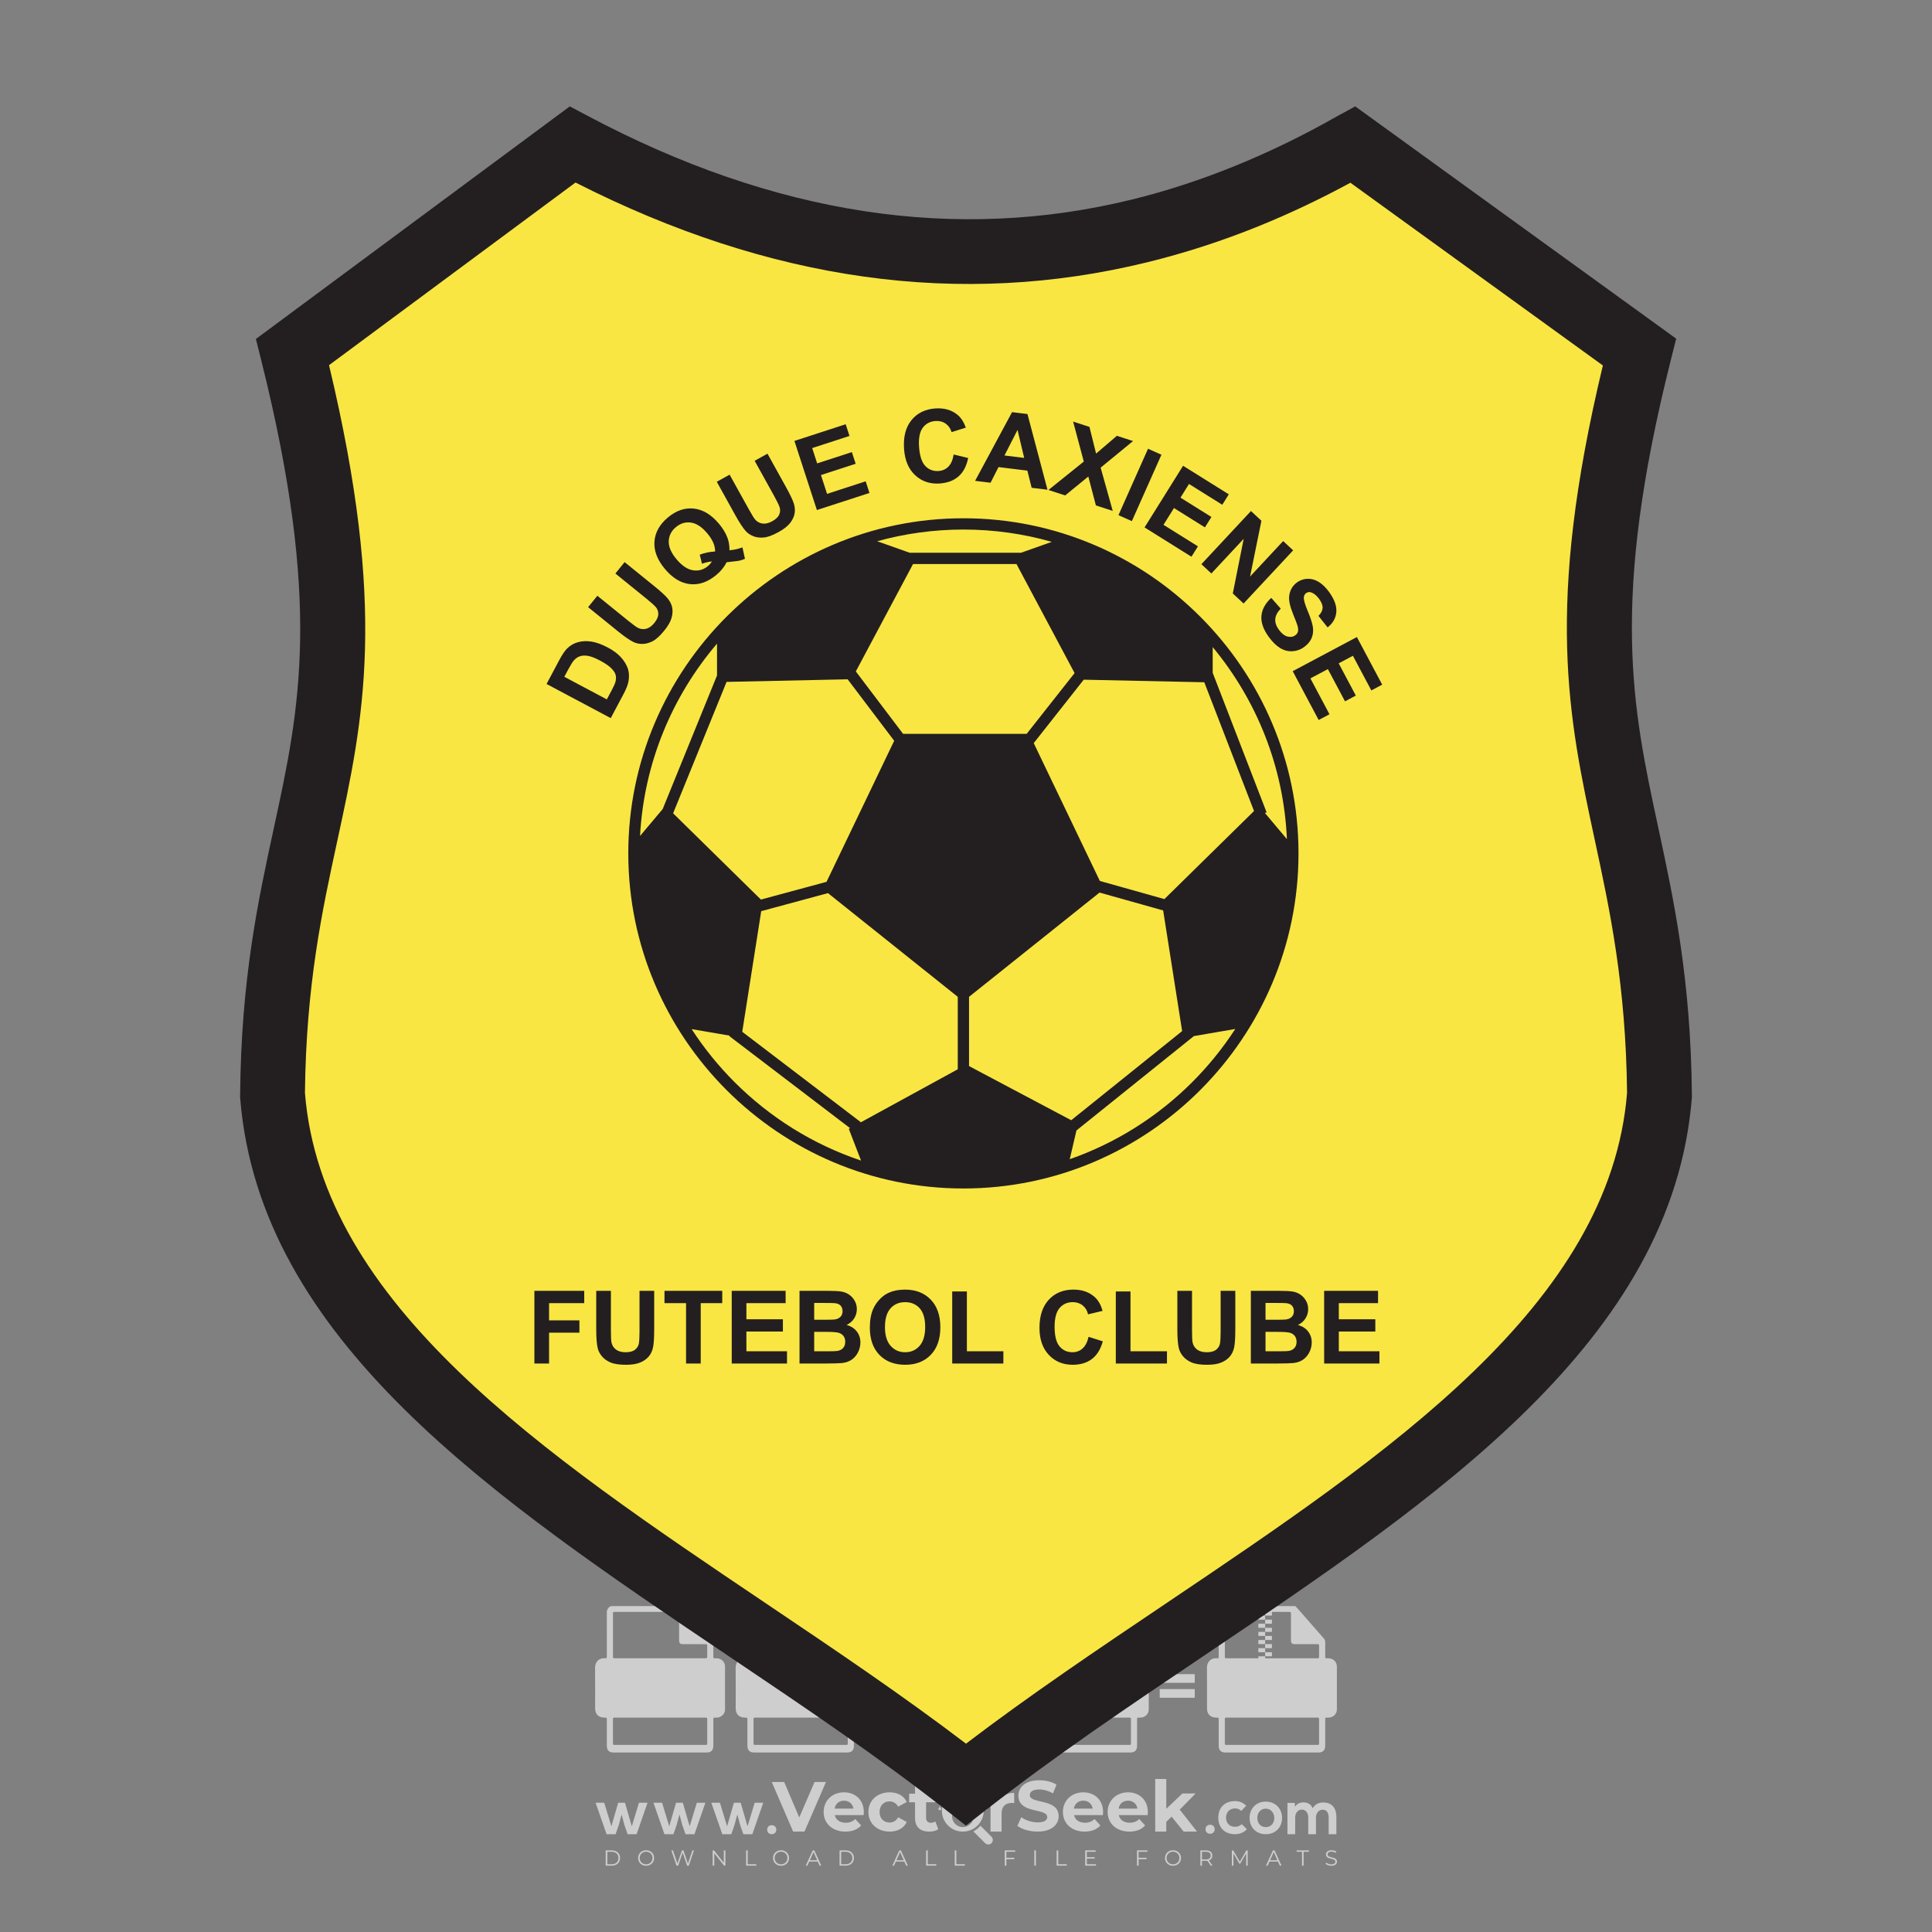 <?xml version="1.0" encoding="iso-8859-1"?>
<!-- Generator: Adobe Illustrator 24.3.0, SVG Export Plug-In . SVG Version: 6.00 Build 0)  -->
<svg version="1.1" id="Layer_1" xmlns="http://www.w3.org/2000/svg" xmlns:xlink="http://www.w3.org/1999/xlink" x="0px" y="0px"
	 viewBox="0 0 500 500" style="enable-background:new 0 0 500 500;" xml:space="preserve">
<rect x="0" y="0" width="500" height="500" fill="#808080" stroke="none"/>
<g id="watermark_1_">
	<g>
		<g id="watermark" style="opacity:0.61;">
			<g>
				<g>
					<g>
						<g>
							<polygon style="fill:#FFFFFF;" points="213.765,461.172 208.204,474.017 205.268,474.017 199.726,461.172 202.938,461.172 
								206.846,470.347 210.81,461.172 							"/>
						</g>
						<g>
							<path style="fill:#FFFFFF;" d="M223.507,469.741h-7.469c0.275,1.23,1.321,1.982,2.826,1.982c1.046,0,1.798-0.312,2.477-0.954
								l1.523,1.651c-0.917,1.046-2.294,1.597-4.074,1.597c-3.413,0-5.634-2.147-5.634-5.083c0-2.954,2.257-5.083,5.267-5.083
								c2.899,0,5.138,1.945,5.138,5.12C223.562,469.191,223.526,469.503,223.507,469.741 M216.002,468.071h4.863
								c-0.202-1.248-1.138-2.055-2.422-2.055C217.139,466.016,216.204,466.805,216.002,468.071"/>
						</g>
						<g>
							<path style="fill:#FFFFFF;" d="M224.735,468.934c0-2.973,2.294-5.083,5.505-5.083c2.074,0,3.707,0.899,4.423,2.514
								l-2.22,1.193c-0.532-0.936-1.321-1.358-2.221-1.358c-1.45,0-2.587,1.009-2.587,2.734c0,1.725,1.138,2.734,2.587,2.734
								c0.899,0,1.688-0.404,2.221-1.358l2.22,1.211c-0.716,1.578-2.349,2.495-4.423,2.495
								C227.029,474.017,224.735,471.907,224.735,468.934"/>
						</g>
						<g>
							<path style="fill:#FFFFFF;" d="M242.828,473.393c-0.587,0.422-1.45,0.624-2.331,0.624c-2.33,0-3.688-1.193-3.688-3.542
								v-4.055h-1.523v-2.202h1.523v-2.404h2.863v2.404h2.459v2.202h-2.459v4.019c0,0.844,0.458,1.303,1.229,1.303
								c0.422,0,0.844-0.128,1.156-0.367L242.828,473.393z"/>
						</g>
					</g>
					<g>
						<path style="fill:#FFFFFF;" d="M262.474,463.997v2.643c-0.238-0.018-0.422-0.037-0.642-0.037
							c-1.578,0-2.624,0.862-2.624,2.753v4.661h-2.863v-9.873h2.734v1.303C259.776,464.493,260.951,463.997,262.474,463.997"/>
					</g>
					<g>
						<path style="fill:#FFFFFF;" d="M263.299,472.53l1.009-2.239c1.083,0.789,2.697,1.339,4.239,1.339
							c1.762,0,2.477-0.587,2.477-1.376c0-2.404-7.469-0.752-7.469-5.524c0-2.184,1.762-4,5.413-4c1.615,0,3.267,0.385,4.459,1.138
							l-0.918,2.257c-1.193-0.679-2.422-1.009-3.56-1.009c-1.761,0-2.44,0.66-2.44,1.468c0,2.367,7.468,0.734,7.468,5.45
							c0,2.147-1.78,3.982-5.45,3.982C266.492,474.017,264.437,473.411,263.299,472.53"/>
					</g>
					<g>
						<path style="fill:#FFFFFF;" d="M285.428,469.741h-7.469c0.275,1.23,1.321,1.982,2.826,1.982c1.046,0,1.798-0.312,2.477-0.954
							l1.523,1.651c-0.918,1.046-2.294,1.597-4.074,1.597c-3.413,0-5.634-2.147-5.634-5.083c0-2.954,2.257-5.083,5.267-5.083
							c2.9,0,5.138,1.945,5.138,5.12C285.484,469.191,285.447,469.503,285.428,469.741 M277.923,468.071h4.863
							c-0.202-1.248-1.138-2.055-2.422-2.055C279.061,466.016,278.125,466.805,277.923,468.071"/>
					</g>
					<g>
						<path style="fill:#FFFFFF;" d="M297.007,469.741h-7.469c0.275,1.23,1.321,1.982,2.826,1.982c1.046,0,1.798-0.312,2.477-0.954
							l1.523,1.651c-0.918,1.046-2.294,1.597-4.074,1.597c-3.413,0-5.634-2.147-5.634-5.083c0-2.954,2.257-5.083,5.267-5.083
							c2.899,0,5.138,1.945,5.138,5.12C297.062,469.191,297.025,469.503,297.007,469.741 M289.501,468.071h4.863
							c-0.202-1.248-1.138-2.055-2.422-2.055C290.639,466.016,289.703,466.805,289.501,468.071"/>
					</g>
					<g>
						<polygon style="fill:#FFFFFF;" points="303.208,470.145 301.831,471.503 301.831,474.017 298.969,474.017 298.969,460.401 
							301.831,460.401 301.831,468.108 306.016,464.144 309.429,464.144 305.318,468.328 309.796,474.017 306.327,474.017 						"/>
					</g>
					<g>
						<path style="fill:#FFFFFF;" d="M256.601,475.359L256.601,475.359l-2.86-2.86c-0.435,0.508-0.953,0.943-1.534,1.284
							c-0.092,0.069-0.186,0.136-0.283,0.199l3.027,3.027c0.456,0.456,1.195,0.456,1.65,0
							C257.057,476.554,257.057,475.815,256.601,475.359"/>
					</g>
					<g>
						<path style="fill:#FFFFFF;" d="M249.984,463.244c0.221-0.173,0.495-0.281,0.797-0.281c0.042,0,0.083,0.002,0.124,0.006
							c-0.214-0.156-0.478-0.249-0.764-0.249c-0.395,0-0.744,0.18-0.981,0.458c-0.051,0-0.1,0.006-0.151,0.008
							c0.039-0.077,0.064-0.162,0.064-0.255c0-0.234-0.143-0.434-0.346-0.519c0.087,0.126,0.138,0.279,0.138,0.445
							c0,0.122-0.031,0.237-0.081,0.341c-2.811,0.201-5.03,2.539-5.03,5.4c0,2.993,2.426,5.42,5.42,5.42
							c2.993,0,5.42-2.426,5.42-5.42C254.595,465.879,252.593,463.635,249.984,463.244 M247.983,464.656
							c0.435,0,0.844,0.112,1.199,0.309c0.374-0.245,0.82-0.387,1.299-0.387c0.711,0,1.348,0.312,1.784,0.806
							c-0.435-0.379-1.004-0.61-1.627-0.61c-0.449,0-0.87,0.12-1.234,0.329c-0.079,0.046-0.156,0.096-0.229,0.15
							c-0.065-0.048-0.133-0.093-0.204-0.134c-0.369-0.219-0.8-0.344-1.26-0.344c-0.3,0-0.588,0.054-0.854,0.152
							C247.196,464.754,247.578,464.656,247.983,464.656 M251.772,469.098c0.115,0.305,0.181,0.634,0.181,0.979
							c0,1.534-1.244,2.777-2.778,2.777c-1.534,0-2.777-1.243-2.777-2.777c0-0.345,0.066-0.674,0.181-0.979
							c-0.62-0.382-1.035-1.064-1.035-1.846c0-1.197,0.971-2.168,2.168-2.168c0.565,0,1.078,0.218,1.463,0.572
							c0.386-0.354,0.899-0.572,1.464-0.572c1.197,0,2.168,0.971,2.168,2.168C252.807,468.034,252.392,468.716,251.772,469.098"/>
					</g>
					<g>
						<path style="fill:#FFFFFF;" d="M251.666,467.061c0,0.497-0.404,0.901-0.901,0.901c-0.497,0-0.901-0.404-0.901-0.901
							s0.404-0.901,0.901-0.901c0.101,0,0.197,0.017,0.287,0.047c-0.03,0.062-0.045,0.132-0.045,0.204
							c0,0.273,0.221,0.494,0.494,0.494c0.05,0,0.099-0.008,0.146-0.022C251.66,466.941,251.666,467,251.666,467.061"/>
					</g>
					<g>
						<path style="fill:#FFFFFF;" d="M248.255,467.061c0,0.376-0.305,0.681-0.681,0.681c-0.376,0-0.681-0.305-0.681-0.681
							s0.305-0.681,0.681-0.681c0.076,0,0.149,0.013,0.217,0.035c-0.023,0.047-0.034,0.1-0.034,0.155
							c0,0.206,0.167,0.374,0.374,0.374c0.038,0,0.075-0.006,0.11-0.017C248.25,466.97,248.255,467.015,248.255,467.061"/>
					</g>
					<g>
						<g>
							<g>
								<rect x="242.908" y="467.83" style="fill:#FFFFFF;" width="0.616" height="0.616"/>
							</g>
							<g>
								<rect x="254.827" y="467.83" style="fill:#FFFFFF;" width="0.616" height="0.616"/>
							</g>
							<g>
								<path style="fill:#FFFFFF;" d="M255.205,468.082h-0.14c0-3.248-2.642-5.89-5.89-5.89c-3.248,0-5.89,2.642-5.89,5.89h-0.14
									c0-1.611,0.627-3.125,1.766-4.264c1.139-1.139,2.653-1.766,4.264-1.766c1.611,0,3.125,0.627,4.264,1.766
									C254.578,464.957,255.205,466.471,255.205,468.082"/>
							</g>
						</g>
						<g>
							<rect x="248.868" y="461.814" style="fill:#FFFFFF;" width="0.616" height="0.616"/>
						</g>
						<g>
							<rect x="244.95" y="462.052" style="fill:#FFFFFF;" width="8.45" height="0.14"/>
						</g>
						<g>
							<path style="fill:#FFFFFF;" d="M245.174,462.15c0,0.108-0.088,0.196-0.196,0.196c-0.108,0-0.196-0.088-0.196-0.196
								c0-0.108,0.088-0.196,0.196-0.196C245.086,461.954,245.174,462.042,245.174,462.15"/>
						</g>
						<g>
							<path style="fill:#FFFFFF;" d="M253.596,462.15c0,0.108-0.088,0.196-0.196,0.196c-0.108,0-0.196-0.088-0.196-0.196
								c0-0.108,0.088-0.196,0.196-0.196C253.509,461.954,253.596,462.042,253.596,462.15"/>
						</g>
					</g>
				</g>
				<g>
					<path style="fill:#FFFFFF;" d="M314.356,473.409c0,1.559-2.364,1.559-2.364,0C311.993,471.851,314.356,471.851,314.356,473.409
						z"/>
				</g>
				<g>
					<g>
						<g>
							<path style="fill:#FFFFFF;" d="M161.739,466.549l1.772,6.088l1.855-6.088h2.215l-2.823,8.14h-2.33l-0.837-2.396l-0.722-2.708
								l-0.722,2.708l-0.837,2.396h-2.33l-2.839-8.14h2.231l1.855,6.088l1.756-6.088H161.739z"/>
						</g>
						<g>
							<path style="fill:#FFFFFF;" d="M176.713,466.549l1.772,6.088l1.855-6.088h2.215l-2.823,8.14h-2.33l-0.837-2.396l-0.722-2.708
								l-0.722,2.708l-0.837,2.396h-2.33l-2.839-8.14h2.231l1.855,6.088l1.756-6.088H176.713z"/>
						</g>
						<g>
							<path style="fill:#FFFFFF;" d="M191.687,466.549l1.772,6.088l1.855-6.088h2.215l-2.823,8.14h-2.33l-0.837-2.396l-0.722-2.708
								l-0.722,2.708l-0.837,2.396h-2.33l-2.839-8.14h2.231l1.855,6.088l1.756-6.088H191.687z"/>
						</g>
					</g>
					<g>
						<path style="fill:#FFFFFF;" d="M200.908,473.52c0,1.559-2.364,1.559-2.364,0C198.545,471.962,200.908,471.962,200.908,473.52z
							"/>
					</g>
					<g>
						<path style="fill:#FFFFFF;" d="M322.71,473.409c-0.935,0.919-1.919,1.28-3.117,1.28c-2.346,0-4.3-1.411-4.3-4.282
							s1.953-4.284,4.3-4.284c1.149,0,2.035,0.329,2.921,1.199l-1.264,1.329c-0.476-0.428-1.066-0.64-1.623-0.64
							c-1.346,0-2.33,0.985-2.33,2.396c0,1.542,1.05,2.362,2.297,2.362c0.64,0,1.28-0.18,1.772-0.672L322.71,473.409z"/>
					</g>
					<g>
						<path style="fill:#FFFFFF;" d="M331.805,470.472c0,2.33-1.591,4.217-4.217,4.217c-2.626,0-4.201-1.887-4.201-4.217
							c0-2.314,1.609-4.217,4.185-4.217C330.149,466.255,331.805,468.158,331.805,470.472z M325.389,470.472
							c0,1.231,0.739,2.38,2.199,2.38c1.46,0,2.199-1.149,2.199-2.38c0-1.215-0.854-2.396-2.199-2.396
							C326.144,468.077,325.389,469.258,325.389,470.472z"/>
					</g>
					<g>
						<path style="fill:#FFFFFF;" d="M338.572,474.689v-4.332c0-1.068-0.559-2.035-1.658-2.035c-1.082,0-1.722,0.967-1.722,2.035
							v4.332h-2.003v-8.107h1.855l0.148,0.985c0.426-0.82,1.362-1.116,2.133-1.116c0.969,0,1.937,0.394,2.396,1.51
							c0.723-1.149,1.658-1.478,2.708-1.478c2.297,0,3.43,1.412,3.43,3.84v4.365h-2.003v-4.365c0-1.066-0.442-1.97-1.526-1.97
							c-1.082,0-1.756,0.935-1.756,2.003v4.332H338.572z"/>
					</g>
				</g>
			</g>
		</g>
		<g style="opacity:0.61;">
			<g>
				<g>
					<path style="fill:#FFFFFF;" d="M345.988,431.299c-0.006-1.224-0.959-2.121-2.189-2.14c-0.924-0.014-0.832,0.12-0.834-0.867
						c-0.003-1.097-0.007-2.194,0.003-3.292c0.003-0.379-0.112-0.691-0.362-0.976c-2.342-2.668-4.678-5.342-7.019-8.011
						c-0.12-0.137-0.275-0.244-0.414-0.366c-6.214,0-12.427,0-18.641,0c-0.794,0.293-1.14,0.868-1.138,1.709
						c0.01,3.748,0.004,7.496,0.004,11.243c0,0.556-0.003,0.589-0.55,0.551c-1.497-0.102-2.516,0.986-2.497,2.492
						c0.044,3.476,0.013,6.953,0.014,10.429c0.001,1.58,0.867,2.443,2.45,2.449c0.582,0.002,0.582,0.002,0.582,0.6
						c0,2.219-0.001,4.438,0.001,6.657c0.001,1.192,0.58,1.771,1.768,1.771c8.013,0.001,16.027,0.001,24.04,0
						c1.168,0,1.755-0.583,1.757-1.745c0.002-2.256,0-4.512,0.001-6.768c0-0.512,0.002-0.511,0.52-0.515
						c0.271-0.002,0.541,0.008,0.809-0.058c0.996-0.246,1.69-1.044,1.694-2.069C346.003,438.696,346.005,434.997,345.988,431.299z
						 M317.537,417.162c5.337,0,10.674,0,16.01,0c0.548,0,0.554,0.007,0.554,0.561c0.001,2.243-0.001,4.486,0.001,6.73
						c0.001,0.811,0.249,1.059,1.06,1.059c1.91,0.001,3.821,0,5.731,0.001c0.458,0,0.479,0.021,0.481,0.483
						c0.003,0.887,0.002,1.775,0,2.662c-0.001,0.477-0.024,0.498-0.504,0.499c-3.895,0.001-7.79,0-11.684,0
						c-3.882,0-7.765,0-11.647,0c-0.55,0-0.552-0.001-0.552-0.561c-0.001-3.624-0.001-7.247,0-10.871
						C316.987,417.166,316.991,417.162,317.537,417.162z M340.822,451.579c-3.883,0.001-7.766,0-11.65,0c-3.871,0-7.742,0-11.613,0
						c-0.572,0-0.574-0.002-0.574-0.579c-0.001-1.997-0.001-3.994,0.001-5.991c0-0.464,0.023-0.486,0.478-0.487
						c7.803-0.001,15.607-0.001,23.41,0c0.478,0,0.499,0.02,0.499,0.503c0.002,1.997,0.001,3.994,0,5.991
						C341.375,451.574,341.37,451.579,340.822,451.579z"/>
				</g>
				<g>
					<g>
						<rect x="327.418" y="417.053" style="fill:#FFFFFF;" width="1.757" height="1.054"/>
					</g>
					<g>
						<rect x="325.662" y="418.107" style="fill:#FFFFFF;" width="1.757" height="1.054"/>
					</g>
					<g>
						<rect x="327.418" y="419.161" style="fill:#FFFFFF;" width="1.757" height="1.054"/>
					</g>
					<g>
						<rect x="325.662" y="420.215" style="fill:#FFFFFF;" width="1.757" height="1.054"/>
					</g>
					<g>
						<rect x="327.418" y="421.269" style="fill:#FFFFFF;" width="1.757" height="1.054"/>
					</g>
					<g>
						<rect x="325.662" y="422.323" style="fill:#FFFFFF;" width="1.757" height="1.054"/>
					</g>
					<g>
						<rect x="327.418" y="423.378" style="fill:#FFFFFF;" width="1.757" height="1.054"/>
					</g>
					<g>
						<rect x="325.662" y="424.432" style="fill:#FFFFFF;" width="1.757" height="1.054"/>
					</g>
					<g>
						<rect x="327.418" y="425.486" style="fill:#FFFFFF;" width="1.757" height="1.054"/>
					</g>
					<g>
						<rect x="325.662" y="426.54" style="fill:#FFFFFF;" width="1.757" height="1.054"/>
					</g>
					<g>
						<rect x="327.418" y="427.594" style="fill:#FFFFFF;" width="1.757" height="1.054"/>
					</g>
					<g>
						<rect x="325.662" y="428.648" style="fill:#FFFFFF;" width="1.757" height="1.054"/>
					</g>
				</g>
			</g>
			<g>
				<path style="fill:#FFFFFF;" d="M187.637,431.299c-0.006-1.224-0.959-2.121-2.189-2.14c-0.924-0.014-0.832,0.12-0.834-0.867
					c-0.003-1.097-0.007-2.194,0.003-3.292c0.003-0.379-0.112-0.691-0.362-0.976c-2.342-2.668-4.678-5.342-7.019-8.011
					c-0.12-0.137-0.275-0.244-0.414-0.366c-6.214,0-12.427,0-18.641,0c-0.794,0.293-1.14,0.868-1.138,1.709
					c0.01,3.748,0.004,7.496,0.004,11.243c0,0.556-0.003,0.589-0.55,0.551c-1.497-0.102-2.516,0.986-2.497,2.492
					c0.044,3.476,0.013,6.953,0.014,10.429c0.001,1.58,0.867,2.443,2.45,2.449c0.582,0.002,0.582,0.002,0.582,0.6
					c0,2.219-0.001,4.438,0.001,6.657c0.001,1.192,0.58,1.771,1.768,1.771c8.013,0.001,16.027,0.001,24.04,0
					c1.168,0,1.755-0.583,1.757-1.745c0.002-2.256,0-4.512,0.001-6.768c0-0.512,0.002-0.511,0.52-0.515
					c0.271-0.002,0.541,0.008,0.809-0.058c0.996-0.246,1.69-1.044,1.694-2.069C187.652,438.696,187.655,434.997,187.637,431.299z
					 M159.187,417.162c5.337,0,10.674,0,16.01,0c0.548,0,0.554,0.007,0.554,0.561c0.001,2.243-0.001,4.486,0.001,6.73
					c0.001,0.811,0.249,1.059,1.06,1.059c1.91,0.001,3.821,0,5.731,0.001c0.458,0,0.479,0.021,0.481,0.483
					c0.003,0.887,0.002,1.775,0,2.662c-0.001,0.477-0.024,0.498-0.504,0.499c-3.895,0.001-7.79,0-11.684,0
					c-3.882,0-7.765,0-11.647,0c-0.55,0-0.552-0.001-0.552-0.561c-0.001-3.624-0.001-7.247,0-10.871
					C158.636,417.166,158.64,417.162,159.187,417.162z M182.472,451.579c-3.883,0.001-7.766,0-11.65,0c-3.871,0-7.742,0-11.613,0
					c-0.572,0-0.574-0.002-0.574-0.579c-0.001-1.997-0.001-3.994,0.001-5.991c0-0.464,0.023-0.486,0.478-0.487
					c7.803-0.001,15.607-0.001,23.41,0c0.478,0,0.499,0.02,0.499,0.503c0.002,1.997,0.001,3.994,0,5.991
					C183.024,451.574,183.019,451.579,182.472,451.579z"/>
			</g>
			<g>
				<path style="fill:#FFFFFF;" d="M159.779,440.669v-7.897h2.779c0.375,0,0.726,0.061,1.053,0.182
					c0.327,0.121,0.612,0.292,0.855,0.513c0.242,0.221,0.434,0.483,0.573,0.789c0.14,0.305,0.21,0.642,0.21,1.009
					c0,0.375-0.07,0.715-0.21,1.02c-0.14,0.305-0.331,0.568-0.573,0.789c-0.243,0.221-0.528,0.392-0.855,0.513
					c-0.327,0.121-0.678,0.182-1.053,0.182h-1.29v2.901H159.779z M162.58,436.356c0.39,0,0.684-0.111,0.882-0.331
					c0.199-0.22,0.298-0.474,0.298-0.761c0-0.14-0.024-0.276-0.072-0.408c-0.048-0.132-0.121-0.248-0.221-0.347
					c-0.099-0.099-0.223-0.178-0.37-0.237c-0.147-0.059-0.32-0.089-0.518-0.089h-1.312v2.173H162.58z"/>
				<path style="fill:#FFFFFF;" d="M166.308,432.771h1.731l3.177,5.294h0.088l-0.088-1.522v-3.772h1.478v7.897h-1.566l-3.353-5.592
					h-0.088l0.088,1.522v4.07h-1.467V432.771z"/>
				<path style="fill:#FFFFFF;" d="M177.922,436.334h3.872c0.022,0.089,0.04,0.195,0.055,0.32c0.014,0.125,0.022,0.25,0.022,0.375
					c0,0.507-0.077,0.985-0.231,1.434c-0.154,0.449-0.397,0.849-0.728,1.202c-0.353,0.375-0.776,0.666-1.268,0.871
					c-0.493,0.206-1.055,0.309-1.688,0.309c-0.574,0-1.114-0.103-1.622-0.309c-0.507-0.206-0.948-0.492-1.323-0.86
					c-0.375-0.367-0.673-0.803-0.894-1.307c-0.221-0.504-0.331-1.053-0.331-1.649c0-0.595,0.11-1.145,0.331-1.649
					c0.221-0.504,0.518-0.939,0.894-1.307c0.375-0.367,0.816-0.654,1.323-0.86c0.507-0.206,1.048-0.309,1.622-0.309
					c0.64,0,1.211,0.11,1.715,0.331c0.504,0.221,0.935,0.526,1.296,0.915l-1.025,1.004c-0.258-0.272-0.544-0.48-0.861-0.623
					c-0.316-0.143-0.695-0.215-1.136-0.215c-0.361,0-0.703,0.065-1.026,0.193c-0.324,0.129-0.607,0.311-0.85,0.546
					c-0.242,0.235-0.436,0.52-0.579,0.855c-0.143,0.335-0.215,0.708-0.215,1.119c0,0.412,0.072,0.785,0.215,1.12
					c0.143,0.335,0.338,0.62,0.584,0.855c0.246,0.235,0.531,0.418,0.855,0.546c0.323,0.129,0.669,0.193,1.037,0.193
					c0.419,0,0.773-0.061,1.064-0.182c0.29-0.121,0.538-0.278,0.744-0.469c0.148-0.132,0.275-0.3,0.381-0.502
					c0.106-0.202,0.189-0.428,0.248-0.678h-2.482V436.334z"/>
			</g>
			<g>
				<path style="fill:#FFFFFF;" d="M224.019,431.299c-0.006-1.224-0.959-2.121-2.189-2.14c-0.924-0.014-0.832,0.12-0.834-0.867
					c-0.003-1.097-0.007-2.194,0.003-3.292c0.003-0.379-0.112-0.691-0.362-0.976c-2.342-2.668-4.678-5.342-7.019-8.011
					c-0.12-0.137-0.275-0.244-0.414-0.366c-6.214,0-12.427,0-18.641,0c-0.794,0.293-1.14,0.868-1.138,1.709
					c0.01,3.748,0.004,7.496,0.004,11.243c0,0.556-0.003,0.589-0.55,0.551c-1.497-0.102-2.516,0.986-2.497,2.492
					c0.044,3.476,0.013,6.953,0.014,10.429c0.001,1.58,0.867,2.443,2.45,2.449c0.582,0.002,0.582,0.002,0.582,0.6
					c0,2.219-0.001,4.438,0.001,6.657c0.001,1.192,0.58,1.771,1.768,1.771c8.013,0.001,16.027,0.001,24.04,0
					c1.168,0,1.755-0.583,1.757-1.745c0.002-2.256,0-4.512,0.001-6.768c0-0.512,0.002-0.511,0.52-0.515
					c0.271-0.002,0.541,0.008,0.809-0.058c0.997-0.246,1.69-1.044,1.694-2.069C224.034,438.696,224.036,434.997,224.019,431.299z
					 M195.568,417.162c5.337,0,10.674,0,16.01,0c0.548,0,0.554,0.007,0.554,0.561c0.001,2.243-0.001,4.486,0.001,6.73
					c0.001,0.811,0.249,1.059,1.06,1.059c1.91,0.001,3.821,0,5.731,0.001c0.458,0,0.479,0.021,0.481,0.483
					c0.003,0.887,0.002,1.775,0,2.662c-0.001,0.477-0.024,0.498-0.504,0.499c-3.895,0.001-7.79,0-11.684,0
					c-3.882,0-7.765,0-11.647,0c-0.55,0-0.552-0.001-0.552-0.561c-0.001-3.624-0.001-7.247,0-10.871
					C195.018,417.166,195.022,417.162,195.568,417.162z M218.854,451.579c-3.883,0.001-7.766,0-11.65,0c-3.871,0-7.742,0-11.613,0
					c-0.572,0-0.574-0.002-0.574-0.579c-0.001-1.997-0.001-3.994,0.001-5.991c0-0.464,0.023-0.486,0.478-0.487
					c7.803-0.001,15.607-0.001,23.41,0c0.478,0,0.499,0.02,0.499,0.503c0.002,1.997,0.001,3.994,0,5.991
					C219.406,451.574,219.401,451.579,218.854,451.579z"/>
			</g>
			<g>
				<path style="fill:#FFFFFF;" d="M205.111,432.771h1.699l2.967,7.897h-1.644l-0.651-1.886h-3.044l-0.651,1.886h-1.643
					L205.111,432.771z M206.997,437.415l-0.706-1.974l-0.287-0.96h-0.088l-0.287,0.96l-0.706,1.974H206.997z"/>
				<path style="fill:#FFFFFF;" d="M211.331,434.536c-0.125,0-0.245-0.024-0.359-0.072c-0.114-0.048-0.213-0.114-0.298-0.199
					c-0.084-0.084-0.151-0.182-0.198-0.292c-0.048-0.11-0.072-0.232-0.072-0.364s0.024-0.254,0.072-0.364
					c0.048-0.11,0.114-0.208,0.198-0.292c0.084-0.084,0.184-0.151,0.298-0.198c0.114-0.048,0.233-0.072,0.359-0.072
					c0.257,0,0.478,0.09,0.662,0.27c0.184,0.181,0.276,0.399,0.276,0.656s-0.092,0.476-0.276,0.656
					C211.809,434.446,211.589,434.536,211.331,434.536z M210.615,440.669v-5.404h1.445v5.404H210.615z"/>
			</g>
			<g>
				<path style="fill:#FFFFFF;" d="M261.044,431.299c-0.006-1.224-0.959-2.121-2.189-2.14c-0.924-0.014-0.832,0.12-0.834-0.867
					c-0.003-1.097-0.007-2.194,0.003-3.292c0.003-0.379-0.112-0.691-0.362-0.976c-2.342-2.668-4.678-5.342-7.019-8.011
					c-0.12-0.137-0.275-0.244-0.414-0.366c-6.214,0-12.427,0-18.641,0c-0.794,0.293-1.14,0.868-1.138,1.709
					c0.01,3.748,0.004,7.496,0.004,11.243c0,0.556-0.003,0.589-0.55,0.551c-1.497-0.102-2.516,0.986-2.497,2.492
					c0.044,3.476,0.013,6.953,0.014,10.429c0.001,1.58,0.867,2.443,2.45,2.449c0.582,0.002,0.582,0.002,0.582,0.6
					c0,2.219-0.001,4.438,0.001,6.657c0.001,1.192,0.58,1.771,1.768,1.771c8.013,0.001,16.027,0.001,24.04,0
					c1.168,0,1.755-0.583,1.757-1.745c0.002-2.256,0-4.512,0.001-6.768c0-0.512,0.002-0.511,0.52-0.515
					c0.271-0.002,0.541,0.008,0.809-0.058c0.996-0.246,1.69-1.044,1.694-2.069C261.059,438.696,261.061,434.997,261.044,431.299z
					 M232.593,417.162c5.337,0,10.674,0,16.01,0c0.548,0,0.554,0.007,0.554,0.561c0.001,2.243-0.001,4.486,0.001,6.73
					c0.001,0.811,0.249,1.059,1.06,1.059c1.91,0.001,3.821,0,5.731,0.001c0.458,0,0.479,0.021,0.481,0.483
					c0.003,0.887,0.002,1.775,0,2.662c-0.001,0.477-0.024,0.498-0.504,0.499c-3.895,0.001-7.79,0-11.684,0
					c-3.882,0-7.765,0-11.647,0c-0.55,0-0.552-0.001-0.552-0.561c-0.001-3.624-0.001-7.247,0-10.871
					C232.042,417.166,232.047,417.162,232.593,417.162z M255.878,451.579c-3.883,0.001-7.766,0-11.65,0c-3.871,0-7.742,0-11.613,0
					c-0.572,0-0.574-0.002-0.574-0.579c-0.001-1.997-0.001-3.994,0.001-5.991c0-0.464,0.023-0.486,0.478-0.487
					c7.803-0.001,15.607-0.001,23.41,0c0.478,0,0.499,0.02,0.499,0.503c0.002,1.997,0.001,3.994,0,5.991
					C256.431,451.574,256.426,451.579,255.878,451.579z"/>
			</g>
			<g>
				<path style="fill:#FFFFFF;" d="M236.361,440.845c-0.338,0-0.662-0.048-0.971-0.143c-0.309-0.095-0.592-0.239-0.849-0.43
					c-0.257-0.191-0.481-0.425-0.673-0.7c-0.191-0.276-0.342-0.597-0.452-0.965l1.401-0.551c0.103,0.397,0.283,0.726,0.54,0.987
					c0.257,0.261,0.596,0.392,1.015,0.392c0.154,0,0.303-0.02,0.447-0.061c0.143-0.04,0.272-0.099,0.386-0.176
					s0.204-0.175,0.27-0.292c0.066-0.118,0.099-0.254,0.099-0.408c0-0.147-0.026-0.279-0.077-0.397
					c-0.051-0.117-0.138-0.227-0.259-0.331c-0.121-0.103-0.28-0.202-0.475-0.298c-0.195-0.095-0.435-0.195-0.722-0.298l-0.485-0.176
					c-0.213-0.073-0.429-0.173-0.645-0.298c-0.217-0.125-0.413-0.276-0.59-0.452c-0.177-0.176-0.322-0.384-0.436-0.623
					c-0.114-0.239-0.171-0.509-0.171-0.81c0-0.309,0.06-0.597,0.182-0.866c0.121-0.268,0.294-0.503,0.518-0.706
					c0.224-0.202,0.492-0.36,0.805-0.474s0.66-0.171,1.042-0.171c0.397,0,0.74,0.053,1.031,0.16
					c0.291,0.107,0.537,0.243,0.739,0.408c0.202,0.165,0.366,0.348,0.491,0.546c0.125,0.199,0.217,0.386,0.276,0.563l-1.312,0.551
					c-0.074-0.221-0.208-0.419-0.402-0.596c-0.195-0.176-0.462-0.265-0.8-0.265c-0.324,0-0.592,0.075-0.805,0.226
					c-0.213,0.151-0.32,0.348-0.32,0.59c0,0.235,0.103,0.436,0.309,0.601c0.206,0.165,0.533,0.325,0.982,0.48l0.497,0.165
					c0.316,0.111,0.605,0.237,0.866,0.381c0.261,0.143,0.485,0.314,0.673,0.513c0.187,0.199,0.331,0.425,0.43,0.678
					c0.1,0.254,0.149,0.546,0.149,0.877c0,0.412-0.083,0.767-0.248,1.064c-0.165,0.298-0.377,0.542-0.634,0.734
					c-0.258,0.191-0.548,0.335-0.872,0.43C236.986,440.797,236.67,440.845,236.361,440.845z"/>
				<path style="fill:#FFFFFF;" d="M239.516,432.771h1.61l1.633,4.754l0.287,1.015h0.088l0.309-1.015l1.699-4.754h1.61l-2.879,7.897
					h-1.566L239.516,432.771z"/>
				<path style="fill:#FFFFFF;" d="M251.097,436.334h3.871c0.022,0.089,0.04,0.195,0.055,0.32c0.015,0.125,0.023,0.25,0.023,0.375
					c0,0.507-0.078,0.985-0.232,1.434c-0.154,0.449-0.397,0.849-0.728,1.202c-0.353,0.375-0.775,0.666-1.268,0.871
					c-0.493,0.206-1.055,0.309-1.688,0.309c-0.574,0-1.114-0.103-1.621-0.309c-0.507-0.206-0.949-0.492-1.324-0.86
					c-0.375-0.367-0.673-0.803-0.894-1.307c-0.22-0.504-0.331-1.053-0.331-1.649c0-0.595,0.11-1.145,0.331-1.649
					c0.221-0.504,0.518-0.939,0.894-1.307c0.375-0.367,0.816-0.654,1.324-0.86c0.507-0.206,1.047-0.309,1.621-0.309
					c0.64,0,1.211,0.11,1.715,0.331c0.504,0.221,0.936,0.526,1.296,0.915l-1.026,1.004c-0.257-0.272-0.544-0.48-0.861-0.623
					c-0.316-0.143-0.694-0.215-1.136-0.215c-0.36,0-0.702,0.065-1.026,0.193c-0.323,0.129-0.607,0.311-0.849,0.546
					c-0.243,0.235-0.436,0.52-0.579,0.855c-0.143,0.335-0.215,0.708-0.215,1.119c0,0.412,0.072,0.785,0.215,1.12
					c0.143,0.335,0.338,0.62,0.585,0.855c0.246,0.235,0.531,0.418,0.854,0.546c0.324,0.129,0.669,0.193,1.037,0.193
					c0.419,0,0.774-0.061,1.064-0.182c0.29-0.121,0.539-0.278,0.745-0.469c0.147-0.132,0.274-0.3,0.38-0.502
					c0.107-0.202,0.189-0.428,0.248-0.678h-2.482V436.334z"/>
			</g>
			<g>
				<path style="fill:#FFFFFF;" d="M297.3,431.299c-0.006-1.224-0.959-2.121-2.189-2.14c-0.924-0.014-0.832,0.12-0.834-0.867
					c-0.003-1.097-0.007-2.194,0.003-3.292c0.003-0.379-0.112-0.691-0.362-0.976c-2.342-2.668-4.678-5.342-7.019-8.011
					c-0.12-0.137-0.275-0.244-0.414-0.366c-6.214,0-12.427,0-18.641,0c-0.794,0.293-1.14,0.868-1.138,1.709
					c0.01,3.748,0.004,7.496,0.004,11.243c0,0.556-0.003,0.589-0.55,0.551c-1.497-0.102-2.516,0.986-2.497,2.492
					c0.044,3.476,0.013,6.953,0.014,10.429c0.001,1.58,0.867,2.443,2.45,2.449c0.582,0.002,0.582,0.002,0.582,0.6
					c0,2.219-0.001,4.438,0.001,6.657c0.001,1.192,0.58,1.771,1.768,1.771c8.013,0.001,16.027,0.001,24.04,0
					c1.168,0,1.755-0.583,1.757-1.745c0.002-2.256,0-4.512,0.001-6.768c0-0.512,0.002-0.511,0.52-0.515
					c0.271-0.002,0.541,0.008,0.809-0.058c0.996-0.246,1.69-1.044,1.694-2.069C297.315,438.696,297.318,434.997,297.3,431.299z
					 M268.85,417.162c5.337,0,10.674,0,16.01,0c0.548,0,0.554,0.007,0.554,0.561c0.001,2.243-0.001,4.486,0.001,6.73
					c0.001,0.811,0.249,1.059,1.06,1.059c1.91,0.001,3.821,0,5.731,0.001c0.458,0,0.479,0.021,0.481,0.483
					c0.003,0.887,0.002,1.775,0,2.662c-0.001,0.477-0.024,0.498-0.504,0.499c-3.895,0.001-7.79,0-11.684,0
					c-3.882,0-7.765,0-11.647,0c-0.55,0-0.552-0.001-0.552-0.561c-0.001-3.624-0.001-7.247,0-10.871
					C268.299,417.166,268.303,417.162,268.85,417.162z M292.135,451.579c-3.883,0.001-7.766,0-11.65,0c-3.871,0-7.742,0-11.613,0
					c-0.572,0-0.574-0.002-0.574-0.579c-0.001-1.997-0.001-3.994,0.001-5.991c0-0.464,0.023-0.486,0.478-0.487
					c7.803-0.001,15.607-0.001,23.41,0c0.478,0,0.499,0.02,0.499,0.503c0.001,1.997,0.001,3.994,0,5.991
					C292.687,451.574,292.682,451.579,292.135,451.579z"/>
			</g>
			<g>
				<path style="fill:#FFFFFF;" d="M272.966,434.183v1.831h3.165v1.412h-3.165v1.831h3.518v1.412h-5.007v-7.897h5.007v1.412H272.966
					z"/>
				<path style="fill:#FFFFFF;" d="M277.852,440.669v-7.897h2.779c0.375,0,0.726,0.061,1.053,0.182
					c0.327,0.121,0.612,0.292,0.855,0.513c0.243,0.221,0.434,0.483,0.574,0.789c0.14,0.305,0.209,0.642,0.209,1.009
					c0,0.375-0.07,0.715-0.209,1.02c-0.14,0.305-0.331,0.568-0.574,0.789c-0.243,0.221-0.528,0.392-0.855,0.513
					c-0.327,0.121-0.678,0.182-1.053,0.182h-1.29v2.901H277.852z M280.653,436.356c0.389,0,0.684-0.111,0.882-0.331
					c0.199-0.22,0.298-0.474,0.298-0.761c0-0.14-0.024-0.276-0.072-0.408c-0.048-0.132-0.121-0.248-0.221-0.347
					c-0.099-0.099-0.222-0.178-0.37-0.237c-0.147-0.059-0.32-0.089-0.518-0.089h-1.312v2.173H280.653z"/>
				<path style="fill:#FFFFFF;" d="M286.797,440.845c-0.338,0-0.662-0.048-0.971-0.143c-0.309-0.095-0.592-0.239-0.849-0.43
					c-0.257-0.191-0.482-0.425-0.673-0.7c-0.191-0.276-0.342-0.597-0.452-0.965l1.401-0.551c0.103,0.397,0.283,0.726,0.541,0.987
					c0.257,0.261,0.595,0.392,1.015,0.392c0.154,0,0.303-0.02,0.447-0.061c0.143-0.04,0.272-0.099,0.386-0.176
					c0.114-0.077,0.204-0.175,0.27-0.292c0.066-0.118,0.1-0.254,0.1-0.408c0-0.147-0.026-0.279-0.077-0.397
					c-0.051-0.117-0.138-0.227-0.259-0.331c-0.121-0.103-0.279-0.202-0.474-0.298c-0.195-0.095-0.436-0.195-0.723-0.298
					l-0.485-0.176c-0.213-0.073-0.428-0.173-0.645-0.298c-0.217-0.125-0.414-0.276-0.59-0.452c-0.176-0.176-0.322-0.384-0.436-0.623
					c-0.114-0.239-0.171-0.509-0.171-0.81c0-0.309,0.061-0.597,0.182-0.866c0.121-0.268,0.294-0.503,0.518-0.706
					c0.224-0.202,0.493-0.36,0.805-0.474c0.312-0.114,0.66-0.171,1.042-0.171c0.397,0,0.741,0.053,1.031,0.16
					c0.29,0.107,0.537,0.243,0.739,0.408c0.202,0.165,0.365,0.348,0.491,0.546c0.125,0.199,0.217,0.386,0.276,0.563l-1.312,0.551
					c-0.074-0.221-0.208-0.419-0.403-0.596c-0.195-0.176-0.462-0.265-0.799-0.265c-0.324,0-0.592,0.075-0.805,0.226
					c-0.213,0.151-0.32,0.348-0.32,0.59c0,0.235,0.103,0.436,0.309,0.601c0.206,0.165,0.533,0.325,0.982,0.48l0.496,0.165
					c0.316,0.111,0.605,0.237,0.866,0.381c0.261,0.143,0.485,0.314,0.673,0.513c0.187,0.199,0.331,0.425,0.43,0.678
					c0.099,0.254,0.149,0.546,0.149,0.877c0,0.412-0.083,0.767-0.248,1.064c-0.165,0.298-0.377,0.542-0.634,0.734
					c-0.258,0.191-0.548,0.335-0.872,0.43C287.422,440.797,287.105,440.845,286.797,440.845z"/>
			</g>
			<g>
				<path style="fill:#FFFFFF;" d="M321.394,439.168l4.004-4.985h-3.827v-1.412h5.559v1.5l-3.96,4.985h4.004v1.412h-5.779V439.168z"
					/>
				<path style="fill:#FFFFFF;" d="M328.409,432.771h1.489v7.897h-1.489V432.771z"/>
				<path style="fill:#FFFFFF;" d="M331.486,440.669v-7.897h2.779c0.375,0,0.726,0.061,1.053,0.182
					c0.327,0.121,0.612,0.292,0.855,0.513s0.434,0.483,0.574,0.789c0.14,0.305,0.209,0.642,0.209,1.009
					c0,0.375-0.07,0.715-0.209,1.02c-0.14,0.305-0.331,0.568-0.574,0.789c-0.243,0.221-0.528,0.392-0.855,0.513
					c-0.327,0.121-0.678,0.182-1.053,0.182h-1.29v2.901H331.486z M334.288,436.356c0.389,0,0.684-0.111,0.882-0.331
					c0.199-0.22,0.298-0.474,0.298-0.761c0-0.14-0.024-0.276-0.072-0.408c-0.048-0.132-0.121-0.248-0.221-0.347
					c-0.099-0.099-0.222-0.178-0.37-0.237c-0.147-0.059-0.32-0.089-0.518-0.089h-1.312v2.173H334.288z"/>
			</g>
		</g>
		<g style="opacity:0.61;">
			<path style="fill:#FFFFFF;" d="M300.133,433.27h9.067v2.242h-9.067V433.27z M300.133,437.136h9.067v2.243h-9.067V437.136z"/>
		</g>
	</g>
	<g style="opacity:0.61;">
		<path style="fill:#FFFFFF;" d="M156.756,478.878h1.607c1.263,0,2.114,0.812,2.114,1.974c0,1.161-0.851,1.973-2.114,1.973h-1.607
			V478.878z M158.34,482.464c1.049,0,1.725-0.665,1.725-1.612c0-0.947-0.677-1.613-1.725-1.613h-1.167v3.225H158.34z"/>
		<path style="fill:#FFFFFF;" d="M165.139,480.851c0-1.15,0.879-2.007,2.075-2.007c1.184,0,2.069,0.851,2.069,2.007
			c0,1.156-0.885,2.007-2.069,2.007C166.019,482.858,165.139,482.002,165.139,480.851z M168.866,480.851
			c0-0.942-0.705-1.635-1.652-1.635c-0.953,0-1.663,0.693-1.663,1.635c0,0.941,0.71,1.635,1.663,1.635
			C168.162,482.486,168.866,481.793,168.866,480.851z"/>
		<path style="fill:#FFFFFF;" d="M179.596,478.878l-1.331,3.947h-0.44l-1.156-3.366l-1.161,3.366h-0.434l-1.331-3.947h0.429
			l1.139,3.394l1.178-3.394h0.389l1.161,3.411l1.156-3.411H179.596z"/>
		<path style="fill:#FFFFFF;" d="M187.731,478.878v3.947h-0.344l-2.537-3.202v3.202h-0.417v-3.947h0.344l2.543,3.203v-3.203H187.731
			z"/>
		<path style="fill:#FFFFFF;" d="M193.093,478.878h0.417v3.586h2.21v0.361h-2.627V478.878z"/>
		<path style="fill:#FFFFFF;" d="M200.061,480.851c0-1.15,0.879-2.007,2.075-2.007c1.184,0,2.069,0.851,2.069,2.007
			c0,1.156-0.885,2.007-2.069,2.007C200.941,482.858,200.061,482.002,200.061,480.851z M203.788,480.851
			c0-0.942-0.705-1.635-1.652-1.635c-0.953,0-1.663,0.693-1.663,1.635c0,0.941,0.71,1.635,1.663,1.635
			C203.083,482.486,203.788,481.793,203.788,480.851z"/>
		<path style="fill:#FFFFFF;" d="M211.636,481.77h-2.199l-0.474,1.054h-0.434l1.804-3.947h0.412l1.804,3.947h-0.44L211.636,481.77z
			 M211.484,481.432l-0.947-2.12l-0.947,2.12H211.484z"/>
		<path style="fill:#FFFFFF;" d="M217.28,478.878h1.607c1.263,0,2.114,0.812,2.114,1.974c0,1.161-0.851,1.973-2.114,1.973h-1.607
			V478.878z M218.864,482.464c1.049,0,1.725-0.665,1.725-1.612c0-0.947-0.677-1.613-1.725-1.613h-1.167v3.225H218.864z"/>
		<path style="fill:#FFFFFF;" d="M234.041,481.77h-2.199l-0.474,1.054h-0.434l1.804-3.947h0.412l1.804,3.947h-0.44L234.041,481.77z
			 M233.889,481.432l-0.947-2.12l-0.947,2.12H233.889z"/>
		<path style="fill:#FFFFFF;" d="M239.685,478.878h0.417v3.586h2.21v0.361h-2.627V478.878z"/>
		<path style="fill:#FFFFFF;" d="M247.082,478.878h0.417v3.586h2.21v0.361h-2.627V478.878z"/>
		<path style="fill:#FFFFFF;" d="M260.449,479.239v1.551h2.041v0.361h-2.041v1.675h-0.417v-3.947h2.706v0.361H260.449z"/>
		<path style="fill:#FFFFFF;" d="M267.678,478.878h0.417v3.947h-0.417V478.878z"/>
		<path style="fill:#FFFFFF;" d="M273.456,478.878h0.417v3.586h2.21v0.361h-2.627V478.878z"/>
		<path style="fill:#FFFFFF;" d="M283.644,482.464v0.361h-2.791v-3.947h2.706v0.361h-2.289v1.404h2.041v0.355h-2.041v1.466H283.644z
			"/>
		<path style="fill:#FFFFFF;" d="M294.672,479.239v1.551h2.041v0.361h-2.041v1.675h-0.417v-3.947h2.706v0.361H294.672z"/>
		<path style="fill:#FFFFFF;" d="M301.5,480.851c0-1.15,0.879-2.007,2.075-2.007c1.184,0,2.069,0.851,2.069,2.007
			c0,1.156-0.885,2.007-2.069,2.007C302.379,482.858,301.5,482.002,301.5,480.851z M305.226,480.851
			c0-0.942-0.705-1.635-1.652-1.635c-0.953,0-1.663,0.693-1.663,1.635c0,0.941,0.71,1.635,1.663,1.635
			C304.522,482.486,305.226,481.793,305.226,480.851z"/>
		<path style="fill:#FFFFFF;" d="M313.351,482.825l-0.902-1.269c-0.102,0.011-0.203,0.017-0.316,0.017h-1.06v1.252h-0.417v-3.947
			h1.477c1.004,0,1.613,0.507,1.613,1.353c0,0.62-0.327,1.054-0.902,1.24l0.964,1.353H313.351z M313.328,480.231
			c0-0.632-0.417-0.992-1.207-0.992h-1.048v1.979h1.048C312.911,481.218,313.328,480.851,313.328,480.231z"/>
		<path style="fill:#FFFFFF;" d="M322.907,478.878v3.947h-0.4v-3.158l-1.551,2.656h-0.197l-1.551-2.639v3.14h-0.4v-3.947h0.344
			l1.714,2.926l1.697-2.926H322.907z"/>
		<path style="fill:#FFFFFF;" d="M330.744,481.77h-2.199l-0.473,1.054h-0.434l1.804-3.947h0.411l1.804,3.947h-0.44L330.744,481.77z
			 M330.592,481.432l-0.947-2.12l-0.947,2.12H330.592z"/>
		<path style="fill:#FFFFFF;" d="M336.957,479.239h-1.387v-0.361h3.192v0.361h-1.387v3.586h-0.417V479.239z"/>
		<path style="fill:#FFFFFF;" d="M343.063,482.346l0.164-0.321c0.282,0.276,0.784,0.479,1.302,0.479c0.739,0,1.06-0.31,1.06-0.699
			c0-1.083-2.43-0.417-2.43-1.877c0-0.581,0.451-1.083,1.455-1.083c0.446,0,0.908,0.13,1.224,0.35l-0.141,0.333
			c-0.338-0.22-0.733-0.327-1.083-0.327c-0.722,0-1.043,0.321-1.043,0.716c0,1.083,2.43,0.429,2.43,1.866
			c0,0.581-0.462,1.077-1.472,1.077C343.937,482.858,343.356,482.65,343.063,482.346z"/>
	</g>
</g>
<g>
</g>
<g>
	<path style="fill-rule:evenodd;clip-rule:evenodd;fill:#F9E643;" d="M148.184,37.399L75.705,91.105
		c25.829,103.232-4.475,113.196-5.177,192.3C76.724,361.491,178.739,405.92,250,461.845
		c71.26-55.925,173.276-100.354,179.472-178.44c-0.703-79.104-30.946-89.9-5.177-192.3l-74.205-53.706
		C285.089,74.358,217.787,74.358,148.184,37.399L148.184,37.399z"/>
	<path style="fill:#231F20;" d="M148.944,47.238L85.153,94.506c15.109,63.228,9.003,91.43,2.113,123.23
		c-3.888,17.947-8.039,37.107-8.348,65.088c4.394,54.771,61.659,93.322,119.205,132.061c17.775,11.966,35.575,23.949,51.876,36.377
		c16.301-12.427,34.102-24.411,51.877-36.377c57.545-38.738,114.809-77.288,119.205-132.059c-0.309-28.031-4.453-47.302-8.335-65.35
		c-6.869-31.94-12.957-60.259,2.074-122.894l-65.335-47.286c-7.901,4.279-15.798,8.016-23.689,11.215
		c-9.486,3.845-19.115,6.966-28.885,9.363C248.613,79.722,199.29,72.843,148.944,47.238L148.944,47.238z M70.726,84.391
		l72.479-53.705l4.259-3.156l4.649,2.469C200.367,55.62,247.323,62.83,292.981,51.63c8.79-2.156,17.633-5.037,26.528-8.643
		c8.915-3.613,17.733-7.899,26.453-12.857l0.13-0.066l0.002-0.001l4.641-2.532l4.267,3.089l74.205,53.705l4.59,3.323l-1.381,5.487
		c-15.794,62.763-9.932,90.014-3.296,120.869c4.095,19.038,8.469,39.375,8.735,69.335l0.006,0.648l-0.006,0.072
		c-4.982,62.786-65.682,103.648-126.679,144.711c-19.214,12.934-38.459,25.89-55.99,39.646h-0.033l-0.014,0.011l-5.165,4.043
		l-5.151-4.043c-17.534-13.761-36.784-26.719-56.003-39.657C127.826,387.709,67.125,346.846,62.143,284.06l-0.006-0.072l0.006-0.648
		c0.267-29.994,4.647-50.212,8.748-69.14c6.648-30.684,12.522-57.795-3.309-121.064l-1.353-5.411L70.726,84.391L70.726,84.391z"/>
	<path style="fill-rule:evenodd;clip-rule:evenodd;fill:#F9E643;" d="M249.328,135.586c46.963,0,85.266,38.303,85.266,85.267
		c0,46.963-38.303,85.266-85.266,85.266s-85.266-38.303-85.266-85.266C164.062,173.889,202.365,135.586,249.328,135.586
		L249.328,135.586z"/>
	<path style="fill-rule:evenodd;clip-rule:evenodd;fill:#231F20;" d="M141.449,177.012l3.262-6.128
		c0.734-1.381,1.402-2.383,1.998-2.994c0.803-0.819,1.761-1.384,2.859-1.689c1.102-0.304,2.282-0.357,3.536-0.154
		c1.253,0.202,2.66,0.714,4.215,1.541c1.369,0.728,2.457,1.527,3.266,2.39c0.985,1.057,1.648,2.172,1.987,3.338
		c0.258,0.884,0.283,1.906,0.073,3.063c-0.162,0.865-0.572,1.92-1.229,3.156l-3.356,6.311L141.449,177.012L141.449,177.012z
		 M146.043,175.15l11.003,5.855l1.333-2.506c0.497-0.934,0.803-1.641,0.922-2.112c0.152-0.615,0.161-1.191,0.027-1.718
		c-0.135-0.532-0.514-1.113-1.136-1.733c-0.624-0.621-1.58-1.277-2.864-1.959c-1.281-0.682-2.328-1.091-3.135-1.231
		c-0.807-0.139-1.517-0.107-2.116,0.096c-0.603,0.202-1.14,0.581-1.61,1.136c-0.351,0.413-0.894,1.304-1.62,2.67L146.043,175.15
		L146.043,175.15z M152.204,157.132l2.393-2.949l7.918,6.412c1.255,1.016,2.103,1.641,2.535,1.867
		c0.698,0.359,1.426,0.448,2.172,0.265c0.746-0.183,1.458-0.687,2.124-1.51c0.677-0.836,1.015-1.608,1.017-2.309
		c0.002-0.702-0.21-1.304-0.637-1.791c-0.43-0.489-1.221-1.205-2.378-2.141l-8.089-6.55l2.39-2.951l7.679,6.219
		c1.754,1.42,2.932,2.506,3.524,3.25c0.596,0.746,0.97,1.537,1.123,2.368c0.151,0.834,0.083,1.732-0.203,2.687
		c-0.286,0.955-0.898,2.015-1.834,3.172c-1.131,1.396-2.15,2.324-3.054,2.782c-0.906,0.462-1.787,0.693-2.641,0.695
		c-0.855,0.002-1.622-0.162-2.292-0.485c-0.993-0.488-2.309-1.391-3.944-2.715L152.204,157.132L152.204,157.132z M188.794,142.402
		c1.142-0.085,2.264-0.331,3.351-0.735l0.652,2.956c-0.546,0.236-1.129,0.418-1.741,0.538c-0.129,0.032-1.133,0.149-3.007,0.348
		c-0.6,1.203-1.473,2.287-2.618,3.249c-2.215,1.86-4.499,2.665-6.846,2.414c-2.349-0.249-4.515-1.556-6.495-3.915
		c-1.976-2.355-2.881-4.714-2.721-7.073c0.16-2.364,1.323-4.454,3.478-6.262c2.135-1.791,4.38-2.561,6.726-2.305
		c2.348,0.258,4.512,1.563,6.488,3.917c1.045,1.245,1.789,2.489,2.231,3.722c0.342,0.939,0.507,1.991,0.498,3.149L188.794,142.402
		L188.794,142.402z M185.074,142.723c0.005-0.749-0.158-1.516-0.494-2.295c-0.337-0.779-0.842-1.572-1.518-2.377
		c-1.396-1.664-2.81-2.599-4.231-2.806c-1.421-0.207-2.731,0.188-3.916,1.182c-1.185,0.995-1.801,2.215-1.847,3.658
		c-0.044,1.445,0.629,2.997,2.021,4.655c1.414,1.685,2.84,2.636,4.278,2.852c1.438,0.215,2.724-0.15,3.848-1.094
		c0.418-0.351,0.759-0.758,1.017-1.205c-0.914,0.106-1.77,0.308-2.559,0.605l-0.578-2.346c1.232-0.477,2.562-0.75,3.981-0.827
		L185.074,142.723L185.074,142.723z M185.503,124.682l3.323-1.838l4.94,8.912c0.783,1.412,1.335,2.31,1.65,2.681
		c0.513,0.594,1.155,0.949,1.915,1.058c0.76,0.11,1.609-0.091,2.535-0.604c0.941-0.522,1.544-1.109,1.808-1.76
		c0.264-0.65,0.294-1.287,0.079-1.899c-0.215-0.614-0.681-1.574-1.403-2.876l-5.046-9.103l3.321-1.841l4.791,8.643
		c1.094,1.974,1.779,3.422,2.05,4.333c0.273,0.915,0.324,1.788,0.154,2.617c-0.172,0.829-0.572,1.637-1.194,2.415
		c-0.623,0.779-1.587,1.531-2.89,2.254c-1.57,0.87-2.863,1.348-3.873,1.436c-1.013,0.089-1.916-0.027-2.709-0.344
		c-0.793-0.319-1.443-0.759-1.943-1.309c-0.738-0.825-1.62-2.155-2.639-3.994L185.503,124.682L185.503,124.682z M211.411,131.999
		l-5.816-17.889l13.269-4.312l0.984,3.026l-9.655,3.138l1.289,3.964l8.982-2.918l0.98,3.017l-8.982,2.919l1.581,4.868l9.996-3.247
		l0.98,3.013L211.411,131.999L211.411,131.999z M246.805,117.619l3.754,0.911c-0.419,2.087-1.249,3.675-2.488,4.758
		c-1.239,1.086-2.869,1.699-4.882,1.84c-2.494,0.174-4.604-0.533-6.324-2.121c-1.723-1.591-2.69-3.864-2.896-6.815
		c-0.219-3.123,0.419-5.608,1.91-7.448c1.493-1.84,3.555-2.854,6.182-3.038c2.296-0.161,4.21,0.387,5.738,1.643
		c0.908,0.744,1.629,1.854,2.16,3.323l-3.688,1.158c-0.289-0.955-0.81-1.692-1.551-2.205c-0.741-0.513-1.619-0.736-2.624-0.665
		c-1.389,0.097-2.485,0.677-3.281,1.732c-0.795,1.059-1.118,2.711-0.962,4.945c0.166,2.37,0.713,4.034,1.635,4.979
		c0.921,0.949,2.071,1.375,3.433,1.28c1.008-0.07,1.855-0.451,2.532-1.142c0.681-0.69,1.135-1.736,1.352-3.13V117.619
		L246.805,117.619z M271.091,126.743l-4.101-0.504l-1.11-4.44l-7.466-0.917l-2.06,4.051l-3.999-0.491l9.563-17.778l3.989,0.489
		L271.091,126.743L271.091,126.743z M265.057,118.502l-1.722-7.243l-3.376,6.621L265.057,118.502L265.057,118.502z M271.338,126.808
		l9.146-7.351l-2.762-10.354l4.226,1.373l1.717,6.913l5.385-4.605l4.185,1.36l-8.389,6.882l3.125,11.187l-4.358-1.416l-1.956-7.475
		l-5.988,4.894L271.338,126.808L271.338,126.808z M289.459,133.321l7.651-17.185l3.469,1.544l-7.652,17.185L289.459,133.321
		L289.459,133.321z M296.215,136.494l9.966-15.955l11.832,7.394l-1.687,2.699l-8.609-5.38l-2.21,3.536l8.01,5.006l-1.681,2.69
		l-8.009-5.005l-2.713,4.341l8.913,5.57l-1.679,2.687L296.215,136.494L296.215,136.494z M310.922,146.01l12.829-13.758l2.703,2.52
		l-2.937,14.439l8.567-9.188l2.583,2.408l-12.829,13.757l-2.79-2.601l2.818-14.143l-8.365,8.971L310.922,146.01L310.922,146.01z
		 M328.996,154.728l2.459,2.781c-0.872,0.908-1.343,1.811-1.415,2.699c-0.07,0.891,0.234,1.81,0.913,2.744
		c0.718,0.989,1.47,1.582,2.251,1.779c0.785,0.198,1.46,0.092,2.02-0.316c0.359-0.261,0.59-0.588,0.688-0.981
		c0.099-0.393,0.049-0.927-0.144-1.587c-0.139-0.448-0.512-1.43-1.125-2.943c-0.787-1.944-1.125-3.466-1.013-4.561
		c0.159-1.542,0.842-2.751,2.045-3.626c0.774-0.562,1.661-0.869,2.652-0.922c0.993-0.05,1.971,0.21,2.922,0.781
		c0.954,0.569,1.857,1.441,2.708,2.612c1.386,1.909,2.013,3.653,1.879,5.223c-0.137,1.572-0.889,2.896-2.251,3.961l-2.367-2.978
		c0.685-0.696,1.041-1.39,1.071-2.07c0.029-0.68-0.273-1.456-0.901-2.321c-0.649-0.892-1.344-1.459-2.073-1.697
		c-0.472-0.155-0.908-0.088-1.3,0.197c-0.359,0.261-0.556,0.641-0.589,1.129c-0.044,0.624,0.3,1.813,1.035,3.562
		c0.732,1.752,1.17,3.126,1.313,4.114c0.145,0.989,0.034,1.93-0.324,2.806c-0.359,0.878-1.023,1.672-1.984,2.37
		c-0.87,0.632-1.864,0.983-2.975,1.052c-1.115,0.068-2.182-0.209-3.194-0.824c-1.013-0.615-2.003-1.588-2.962-2.909
		c-1.396-1.923-2.026-3.724-1.884-5.401c0.141-1.676,0.987-3.237,2.544-4.672L328.996,154.728L328.996,154.728z M334.554,173.703
		l16.608-8.834l6.55,12.319l-2.81,1.494l-4.767-8.963l-3.681,1.957l4.434,8.34l-2.801,1.489l-4.434-8.34l-4.52,2.404l4.934,9.28
		l-2.798,1.488L334.554,173.703L334.554,173.703z"/>
	<path style="fill-rule:evenodd;clip-rule:evenodd;fill:#231F20;" d="M138.301,352.882V334.07h12.897v3.183h-9.1v4.452h7.857v3.183
		h-7.857v7.994H138.301L138.301,352.882z M154.305,334.067l3.798,0.004v10.189c0,1.615,0.047,2.667,0.143,3.145
		c0.161,0.768,0.55,1.389,1.161,1.854c0.611,0.464,1.451,0.701,2.51,0.701c1.075,0,1.888-0.223,2.434-0.662
		c0.547-0.441,0.881-0.984,0.99-1.622c0.109-0.642,0.167-1.708,0.167-3.196V334.07h3.797v9.882c0,2.257-0.103,3.855-0.307,4.784
		c-0.205,0.932-0.584,1.721-1.134,2.363c-0.553,0.642-1.295,1.154-2.216,1.533c-0.922,0.379-2.131,0.57-3.62,0.57
		c-1.796,0-3.158-0.208-4.083-0.621c-0.929-0.413-1.664-0.953-2.202-1.615c-0.54-0.662-0.895-1.362-1.066-2.086
		c-0.245-1.079-0.372-2.67-0.372-4.774V334.067L154.305,334.067z M177.55,352.882v-15.629h-5.583v-3.183h14.949v3.183h-5.569v15.629
		H177.55L177.55,352.882z M189.371,352.882l-0.003-18.812h13.952v3.183h-10.152v4.169h9.444v3.173h-9.444v5.118h10.51v3.169H189.371
		L189.371,352.882z M206.916,334.067l7.52,0.004c1.489,0,2.599,0.062,3.329,0.184c0.731,0.123,1.386,0.386,1.964,0.779
		c0.577,0.393,1.061,0.919,1.444,1.571c0.383,0.655,0.578,1.389,0.578,2.202c0,0.881-0.239,1.69-0.711,2.424
		c-0.475,0.734-1.12,1.287-1.933,1.656c1.144,0.331,2.024,0.902,2.64,1.704c0.614,0.806,0.925,1.752,0.925,2.837
		c0,0.854-0.198,1.69-0.594,2.496c-0.396,0.806-0.942,1.455-1.628,1.936c-0.69,0.485-1.54,0.785-2.55,0.895
		c-0.632,0.068-2.162,0.113-4.579,0.126h-6.406L206.916,334.067L206.916,334.067z M210.713,337.198v4.353h2.489
		c1.478,0,2.401-0.024,2.759-0.065c0.649-0.075,1.161-0.304,1.53-0.673c0.372-0.372,0.56-0.864,0.56-1.471
		c0-0.581-0.161-1.055-0.478-1.417c-0.322-0.362-0.799-0.583-1.435-0.659c-0.375-0.041-1.458-0.065-3.244-0.065L210.713,337.198
		L210.713,337.198z M210.713,344.68v5.033h3.514c1.369,0,2.24-0.041,2.605-0.116c0.563-0.102,1.025-0.352,1.379-0.748
		c0.355-0.396,0.532-0.932,0.532-1.597c0-0.564-0.136-1.046-0.41-1.438c-0.273-0.393-0.669-0.683-1.184-0.86
		c-0.52-0.177-1.643-0.27-3.371-0.27L210.713,344.68L210.713,344.68z M225.113,343.59c0-1.912,0.287-3.524,0.86-4.825
		c0.427-0.956,1.014-1.82,1.752-2.578c0.738-0.761,1.55-1.328,2.431-1.694c1.171-0.495,2.527-0.744,4.056-0.744
		c2.77,0,4.989,0.86,6.652,2.578c1.663,1.721,2.496,4.115,2.496,7.174c0,3.036-0.826,5.412-2.475,7.126
		c-1.65,1.714-3.859,2.575-6.621,2.575c-2.797,0-5.023-0.853-6.673-2.558C225.939,348.938,225.113,346.585,225.113,343.59
		L225.113,343.59z M229.029,343.461c0,2.131,0.489,3.749,1.472,4.848c0.984,1.1,2.237,1.65,3.75,1.65
		c1.513,0,2.756-0.547,3.725-1.636c0.97-1.092,1.458-2.731,1.458-4.91c0-2.154-0.474-3.766-1.417-4.825
		c-0.942-1.058-2.202-1.591-3.766-1.591s-2.831,0.536-3.787,1.608c-0.956,1.072-1.437,2.694-1.437,4.859L229.029,343.461
		L229.029,343.461z M246.431,352.882v-18.658h3.798v15.489h9.444v3.169H246.431L246.431,352.882z M281.722,345.964l3.682,1.171
		c-0.563,2.052-1.503,3.578-2.814,4.572c-1.311,0.997-2.981,1.495-4.999,1.495c-2.5,0-4.555-0.853-6.16-2.558
		c-1.608-1.707-2.414-4.043-2.414-7c0-3.131,0.81-5.566,2.425-7.297c1.618-1.731,3.746-2.599,6.378-2.599
		c2.301,0,4.172,0.68,5.61,2.039c0.854,0.806,1.496,1.963,1.923,3.465l-3.76,0.898c-0.222-0.973-0.689-1.745-1.393-2.308
		c-0.703-0.563-1.564-0.847-2.571-0.847c-1.394,0-2.528,0.502-3.394,1.499c-0.868,1-1.305,2.626-1.305,4.866
		c0,2.376,0.431,4.073,1.284,5.081c0.854,1.011,1.971,1.516,3.336,1.516c1.01,0,1.882-0.321,2.606-0.963
		c0.727-0.642,1.252-1.653,1.567-3.029V345.964L281.722,345.964z M288.77,352.882v-18.658h3.798v15.489h9.444v3.169H288.77
		L288.77,352.882z M304.697,334.067l3.797,0.004v10.189c0,1.615,0.048,2.667,0.144,3.145c0.161,0.768,0.55,1.389,1.161,1.854
		c0.611,0.464,1.451,0.701,2.51,0.701c1.076,0,1.888-0.223,2.435-0.662c0.546-0.441,0.881-0.984,0.99-1.622
		c0.109-0.642,0.167-1.708,0.167-3.196V334.07h3.796v9.882c0,2.257-0.102,3.855-0.307,4.784c-0.205,0.932-0.584,1.721-1.134,2.363
		c-0.553,0.642-1.294,1.154-2.216,1.533c-0.922,0.379-2.13,0.57-3.619,0.57c-1.796,0-3.158-0.208-4.084-0.621
		c-0.929-0.413-1.663-0.953-2.202-1.615c-0.54-0.662-0.895-1.362-1.065-2.086c-0.246-1.079-0.372-2.67-0.372-4.774V334.067
		L304.697,334.067z M323.72,334.067l7.519,0.004c1.488,0,2.599,0.062,3.329,0.184c0.731,0.123,1.386,0.386,1.964,0.779
		c0.576,0.393,1.061,0.919,1.444,1.571c0.383,0.655,0.577,1.389,0.577,2.202c0,0.881-0.239,1.69-0.71,2.424
		c-0.475,0.734-1.12,1.287-1.933,1.656c1.144,0.331,2.025,0.902,2.639,1.704c0.615,0.806,0.926,1.752,0.926,2.837
		c0,0.854-0.198,1.69-0.594,2.496c-0.396,0.806-0.942,1.455-1.629,1.936c-0.69,0.485-1.539,0.785-2.551,0.895
		c-0.631,0.068-2.161,0.113-4.578,0.126h-6.406L323.72,334.067L323.72,334.067z M327.517,337.198v4.353h2.489
		c1.478,0,2.401-0.024,2.759-0.065c0.649-0.075,1.16-0.304,1.529-0.673c0.372-0.372,0.56-0.864,0.56-1.471
		c0-0.581-0.161-1.055-0.479-1.417c-0.321-0.362-0.799-0.583-1.434-0.659c-0.375-0.041-1.458-0.065-3.244-0.065L327.517,337.198
		L327.517,337.198z M327.517,344.68v5.033h3.514c1.37,0,2.241-0.041,2.606-0.116c0.563-0.102,1.024-0.352,1.379-0.748
		c0.355-0.396,0.532-0.932,0.532-1.597c0-0.564-0.136-1.046-0.41-1.438c-0.273-0.393-0.669-0.683-1.185-0.86
		c-0.519-0.177-1.642-0.27-3.37-0.27L327.517,344.68L327.517,344.68z M342.689,352.882l-0.004-18.812h13.952v3.183h-10.152v4.169
		h9.445v3.173h-9.445v5.118h10.51v3.169H342.689L342.689,352.882z"/>
	<path style="fill-rule:evenodd;clip-rule:evenodd;fill:#231F20;" d="M213.908,228.217l17.508-36.504l-12.045-15.911l-31.334,0.67
		l-13.833,34.01l22.721,22.325L213.908,228.217L213.908,228.217z M233.718,189.923h31.98l12.405-15.731l-15.033-28.213h-26.78
		l-14.804,27.786L233.718,189.923L233.718,189.923z M267.528,192.313l17.111,35.676l16.704,4.696l23.198-22.793l-12.87-33.322
		l-31.201-0.667L267.528,192.313L267.528,192.313L267.528,192.313z M284.561,230.994l-33.773,26.985v17.923l26.443,14.011
		l28.704-23.069l-4.911-31.222L284.561,230.994L284.561,230.994z M247.868,257.98l-33.591-26.841l-17.274,4.669l-4.911,31.217
		l30.671,23.384l-0.069,0.09l25.174-13.772V257.98L247.868,257.98z M308.974,268.141l-30.389,24.422l-1.737,7.44
		c12.042-4.208,22.847-11.093,31.692-19.938c4.177-4.176,7.915-8.79,11.142-13.764L308.974,268.141L308.974,268.141z
		 M249.328,134.127h0.001c23.884,0,45.565,9.74,61.275,25.45c15.709,15.709,25.448,37.39,25.449,61.273v0.004v0.001
		c-0.001,23.884-9.74,45.566-25.45,61.276c-15.709,15.708-37.39,25.448-61.273,25.448h-0.003h-0.001
		c-23.884,0-45.566-9.74-61.276-25.45c-15.708-15.709-25.448-37.39-25.449-61.273v-0.003v-0.001
		c0.001-23.884,9.741-45.566,25.451-61.276c15.709-15.709,37.39-25.448,61.273-25.448H249.328L249.328,134.127z M249.329,137.047
		h-0.001h-0.003c-7.72,0.001-15.201,1.056-22.308,3.026l8.427,2.986h28.778l7.982-2.828
		C264.928,138.157,257.254,137.047,249.329,137.047L249.329,137.047z M185.564,166.572c-11.574,13.571-18.909,30.857-19.92,49.774
		l5.857-6.963l14.063-34.573V166.572L185.564,166.572z M178.995,266.331c3.223,4.962,6.954,9.565,11.121,13.733
		c9.097,9.097,20.265,16.12,32.721,20.291l-3.167-8.201l0.334-0.183l-31.272-23.842l0.084-0.11L178.995,266.331L178.995,266.331z
		 M333.051,217.167c-0.822-18.823-7.903-36.069-19.206-49.7v6.657l13.95,36.116l-0.431,0.167L333.051,217.167L333.051,217.167z"/>
</g>
</svg>
